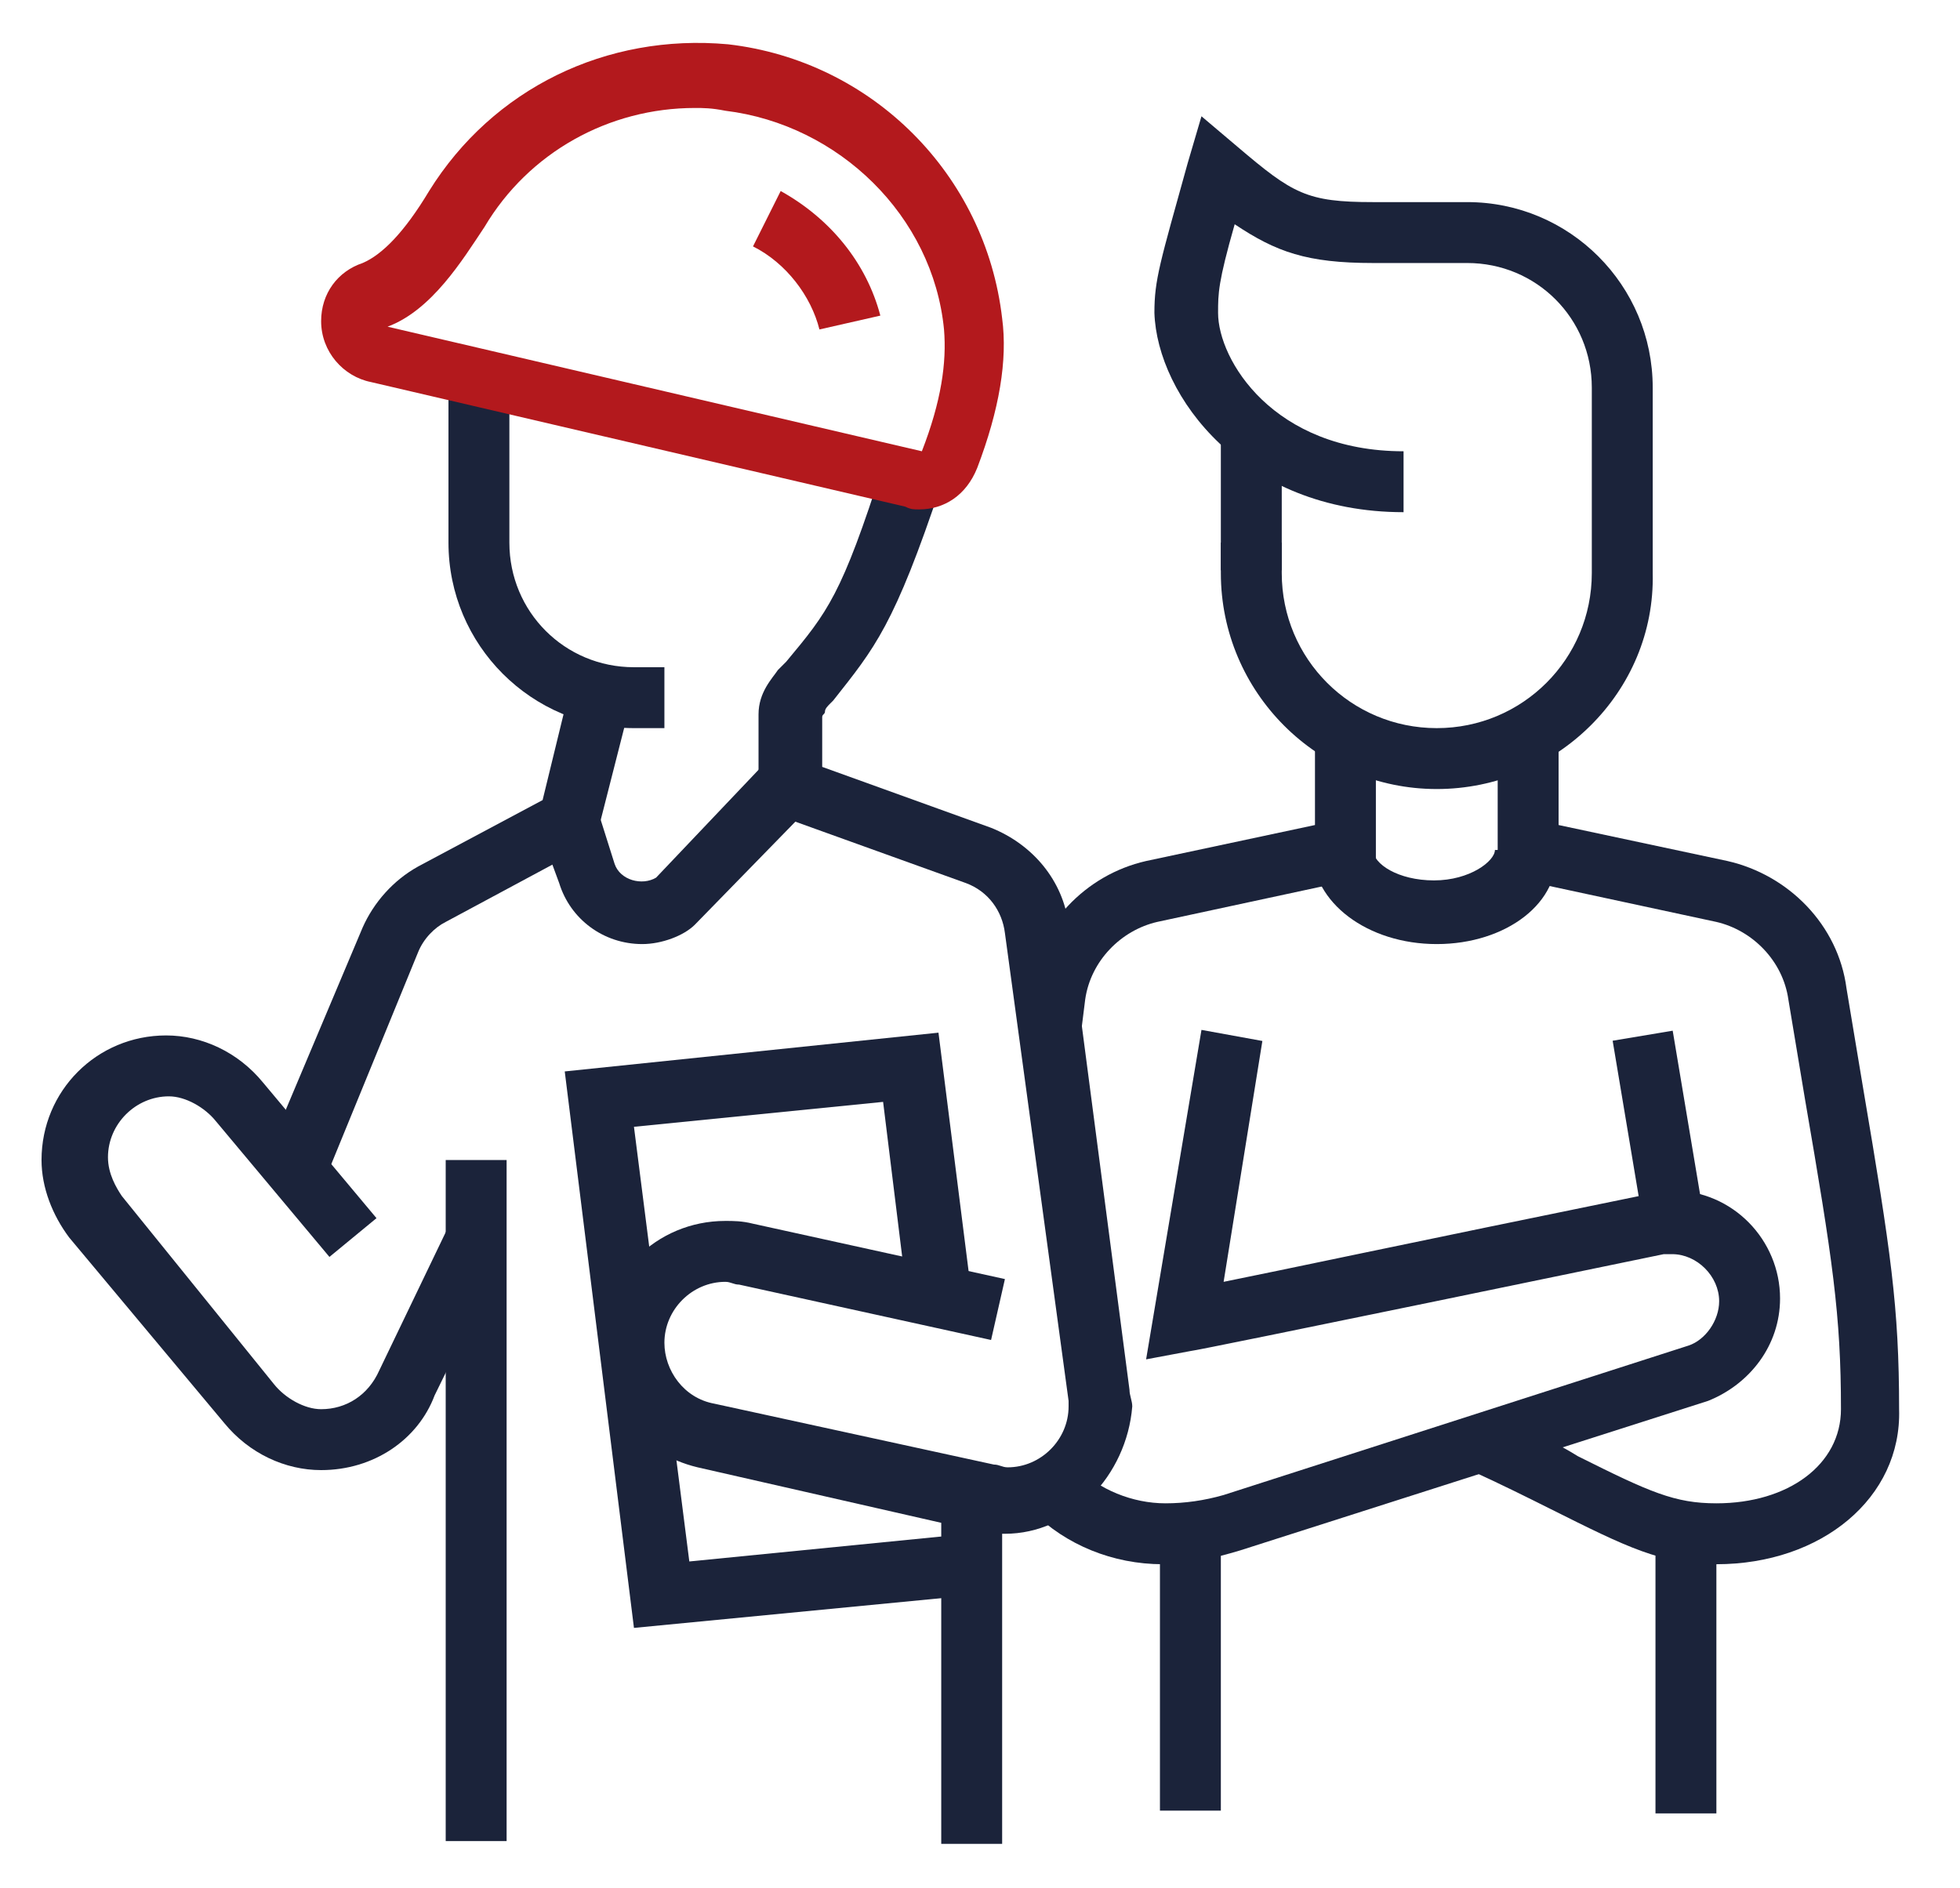 <?xml version="1.0" encoding="utf-8"?>
<!-- Generator: Adobe Illustrator 27.5.0, SVG Export Plug-In . SVG Version: 6.00 Build 0)  -->
<svg version="1.1" xmlns="http://www.w3.org/2000/svg" xmlns:xlink="http://www.w3.org/1999/xlink" x="0px" y="0px"
	 viewBox="0 0 70.8 68.2" style="enable-background:new 0 0 70.8 68.2;" xml:space="preserve">
<style type="text/css">
	.st0{fill:#1B233A;}
	.st1{fill:#B3191D;}
</style>
<g id="Layer_3">
</g>
<g id="Layer_2">
	<g>
		
			<rect x="58.8" y="37.4" transform="matrix(0.986 -0.165 0.165 0.986 -5.895 10.417)" class="st0" width="2.2" height="6.8"/>
		<path class="st0" d="M39,37.7l-2.2-0.4l0.3-1.6c0.4-2.3,2.1-4.1,4.3-4.6l6.1-1.3v-3.4h2.2v5.2l-7.9,1.7c-1.3,0.3-2.4,1.4-2.6,2.8
			L39,37.7z"/>
		<path class="st0" d="M62,56.5c-2,0-3.2-0.6-6-2c-0.8-0.4-1.8-0.9-2.9-1.4l1-2c1.2,0.6,2.1,1,2.9,1.5c2.6,1.3,3.5,1.7,5,1.7
			c2.6,0,4.5-1.4,4.5-3.4c0-3.4-0.3-5.4-1.3-11.2l-0.6-3.6c-0.2-1.4-1.3-2.5-2.6-2.8l-7.9-1.7v-5.2h2.2v3.4l6.1,1.3
			c2.2,0.5,4,2.3,4.3,4.6l0.6,3.6c1,5.9,1.3,7.9,1.3,11.6C68.7,54.1,65.8,56.5,62,56.5z"/>
		<rect x="41.9" y="55.3" class="st0" width="2.2" height="10.1"/>
		<rect x="59.8" y="55.3" class="st0" width="2.2" height="10.2"/>
		<path class="st0" d="M51.9,28.5c-4.3,0-7.8-3.5-7.8-7.8v-1.1h2.2v1.1c0,3.1,2.5,5.6,5.6,5.6s5.6-2.5,5.6-5.6V14
			c0-2.5-2-4.5-4.5-4.5h-3.4c-2.4,0-3.5-0.4-5-1.4c-0.6,2.1-0.6,2.5-0.6,3.2c0,1.7,2,5,6.7,5v2.2c-5.8,0-8.9-4.2-9-7.2
			c0-1.2,0.2-1.8,1.2-5.4l0.5-1.7l1.3,1.1c2,1.7,2.5,2,4.9,2H53c3.7,0,6.7,3,6.7,6.7v6.7C59.8,25,56.2,28.5,51.9,28.5z"/>
		<rect x="44.1" y="15.4" class="st0" width="2.2" height="5.2"/>
		<path class="st0" d="M51.9,34.1c-2.5,0-4.5-1.5-4.5-3.4h2.2c0,0.5,0.9,1.1,2.2,1.1s2.2-0.7,2.2-1.1h2.2
			C56.4,32.6,54.4,34.1,51.9,34.1z"/>
		<path class="st0" d="M24,26.3h-1.1c-3.7,0-6.7-3-6.7-6.7v-5.9h2.2v5.9c0,2.5,2,4.5,4.5,4.5H24V26.3z"/>
		<path class="st1" d="M29.6,11.9c-0.3-1.2-1.2-2.4-2.4-3l1-2c1.8,1,3.1,2.6,3.6,4.5L29.6,11.9z"/>
		<path class="st0" d="M36.3,55.4c-0.3,0-0.6,0-1-0.1L25.2,53c-2.1-0.5-3.5-2.3-3.5-4.4c0-2.5,2-4.5,4.5-4.5c0.3,0,0.6,0,1,0.1
			l9.1,2l-0.5,2.2l-9.1-2c-0.2,0-0.3-0.1-0.5-0.1c-1.2,0-2.2,1-2.2,2.2c0,1,0.7,2,1.8,2.2l10.1,2.2c0.2,0,0.3,0.1,0.5,0.1
			c1.2,0,2.2-1,2.2-2.2c0-0.1,0-0.1,0-0.2l-2.3-16.9c-0.1-0.8-0.6-1.5-1.4-1.8l-7.5-2.7v-3.4c0-0.8,0.5-1.3,0.7-1.6
			c0.1-0.1,0.1-0.1,0.2-0.2l0.1-0.1c1.5-1.8,2-2.4,3.5-7.1l2.1,0.7c-1.7,5.1-2.4,5.9-3.9,7.8l-0.1,0.1c-0.1,0.1-0.2,0.2-0.2,0.3
			c0,0.1-0.1,0.1-0.1,0.2v1.8l6.1,2.2c1.5,0.6,2.6,1.9,2.8,3.5l2.2,16.8c0,0.2,0.1,0.4,0.1,0.6C40.7,53.3,38.7,55.4,36.3,55.4z"/>
		<path class="st0" d="M11.7,42.7l-2.1-0.9l3.5-8.3c0.4-0.9,1.1-1.7,2-2.2l4.5-2.4l1-4.1l2.2,0.5l-1.3,5.1l-5.4,2.9
			c-0.4,0.2-0.8,0.6-1,1.1L11.7,42.7z"/>
		<path class="st0" d="M11.6,53.1c-1.3,0-2.6-0.6-3.5-1.7l-5.6-6.7c-0.6-0.8-1-1.8-1-2.8c0-2.5,2-4.5,4.5-4.5c1.3,0,2.6,0.6,3.5,1.7
			l4.1,4.9l-1.7,1.4l-4.1-4.9c-0.4-0.5-1.1-0.9-1.7-0.9c-1.2,0-2.2,1-2.2,2.2c0,0.6,0.3,1.1,0.5,1.4L9.9,50c0.4,0.5,1.1,0.9,1.7,0.9
			c0.9,0,1.7-0.5,2.1-1.4l2.5-5.2l2,1l-2.5,5.1C15.1,52,13.5,53.1,11.6,53.1z"/>
		<rect x="16.1" y="41.9" class="st0" width="2.2" height="24.6"/>
		<path class="st0" d="M23.2,34.1c-1.4,0-2.6-0.9-3-2.2L19.5,30l2.1-0.7l0.6,1.9c0.2,0.6,1,0.8,1.5,0.5l3.8-4l1.6,1.6l-4,4.1
			C24.7,33.8,23.9,34.1,23.2,34.1z"/>
		<rect x="34" y="54.1" class="st0" width="2.2" height="12.5"/>
		<polygon class="st0" points="22.9,58.8 20.4,38.7 33.9,37.3 35.1,46.8 32.8,47.1 31.9,39.8 22.9,40.7 24.9,56.4 35,55.4 
			35.3,57.6 		"/>
		<path class="st1" d="M33.2,18.4c-0.2,0-0.3,0-0.5-0.1l-19.3-4.5c-1-0.2-1.8-1.1-1.8-2.2c0-1,0.6-1.8,1.5-2.1
			c0.7-0.3,1.5-1.1,2.4-2.6c2.3-3.7,6.4-5.7,10.8-5.3c5.2,0.6,9.3,4.7,9.9,9.9c0.2,1.5-0.1,3.3-0.9,5.4
			C34.9,17.9,34.1,18.4,33.2,18.4z M25.1,3.9c-3.1,0-6,1.6-7.6,4.3c-0.8,1.2-1.9,3-3.5,3.6l0,0c0,0,0,0,0,0l19.3,4.5
			c0.7-1.8,0.9-3.2,0.8-4.4c-0.4-4.1-3.8-7.4-7.9-7.9C25.7,3.9,25.4,3.9,25.1,3.9z"/>
		<path class="st0" d="M42,56.5c-1.8,0-3.5-0.7-4.7-1.9l1.6-1.6c0.8,0.8,2,1.3,3.2,1.3c0.7,0,1.4-0.1,2.1-0.3l16.8-5.4
			c0.6-0.2,1.1-0.9,1.1-1.6c0-0.9-0.8-1.7-1.7-1.7c-0.1,0-0.2,0-0.3,0c0,0-16.9,3.5-17.1,3.5l-1.6,0.3l2-11.9l2.2,0.4l-1.4,8.7
			c2-0.4,6.2-1.3,15.5-3.2c0.3,0,0.5-0.1,0.7-0.1c2.2,0,3.9,1.8,3.9,3.9c0,1.7-1.1,3.1-2.6,3.7l-16.9,5.4
			C43.8,56.3,42.9,56.5,42,56.5z"/>
	</g>
</g>
</svg>
